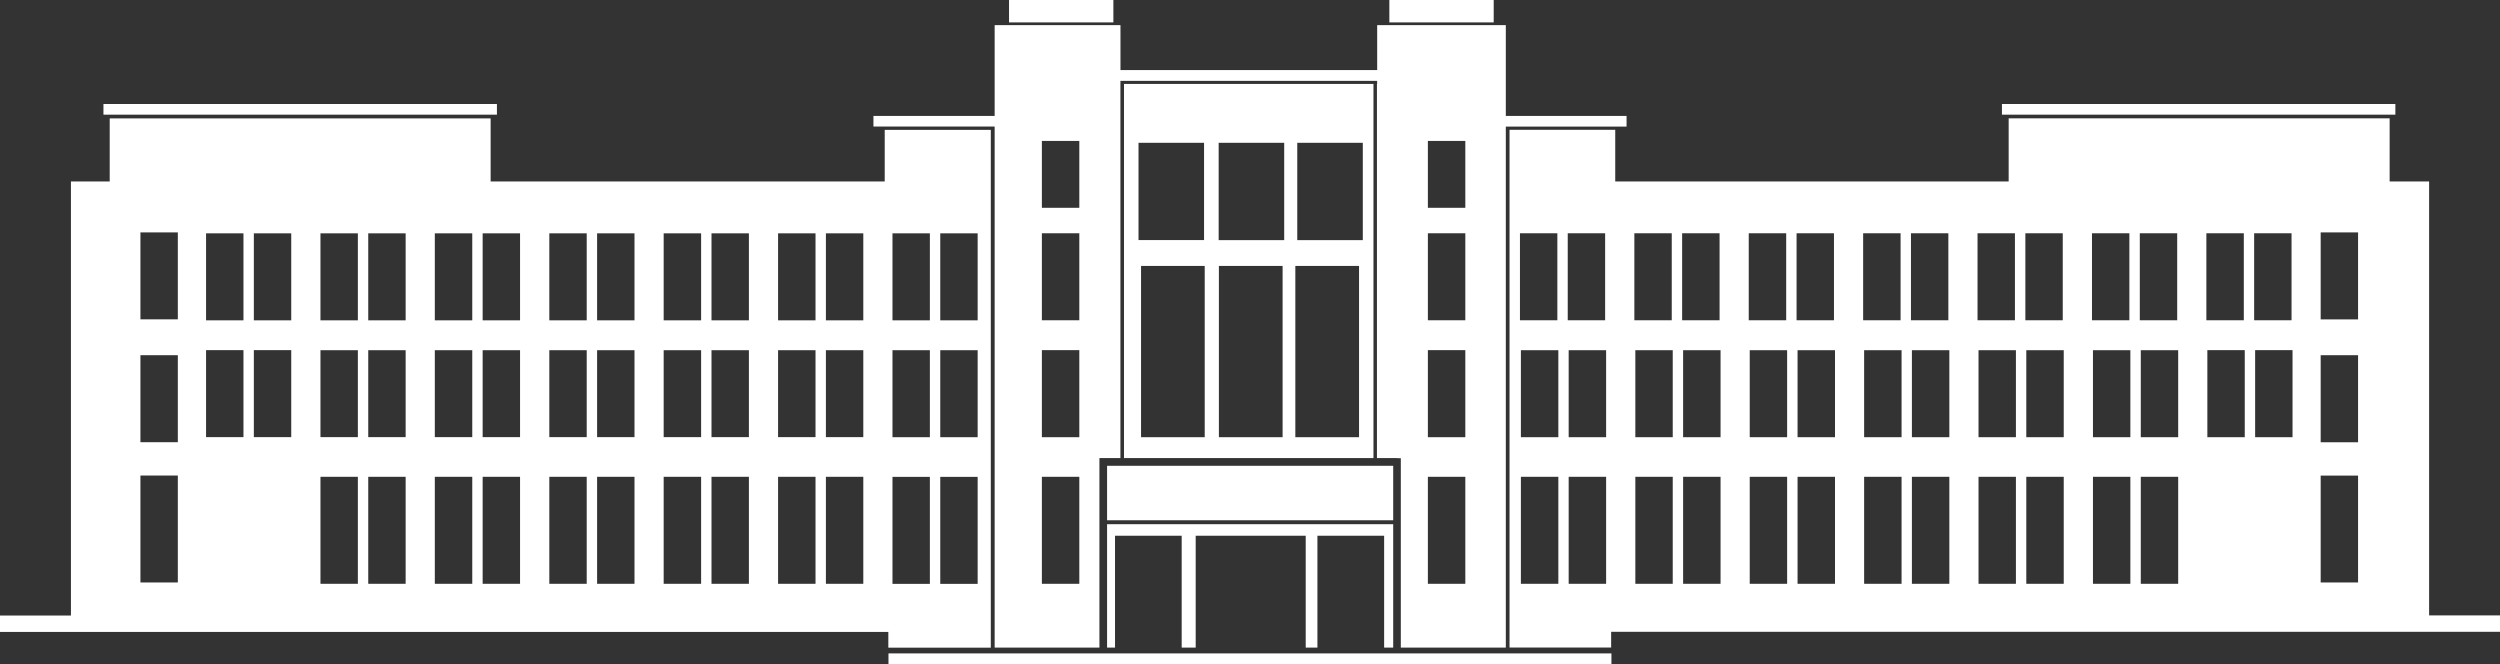 <?xml version="1.0" encoding="UTF-8"?>
<svg id="_레이어_2" data-name="레이어 2" xmlns="http://www.w3.org/2000/svg" viewBox="0 0 532.12 141.35">
  <rect x="0" y="0" width="532.12" height="141.35" fill="#333333" stroke="none"/>
  <defs>
    <style>
      .cls-1 {
        fill: #fff;
      }
    </style>
  </defs>
  <g id="_레이어_1-2" data-name="레이어 1">
    <path class="cls-1" d="M317.93,0h-22.21V4.77h22.21V0Zm199.1,131V38.62h-8.4v-13.43h-81.09v13.43h-83.74v-10.99h-22.5v110.2h21.63v-3.35h189.19v-3.49h-15.1ZM323.52,49.65h7.96v18.52h-7.96v-18.52Zm8.17,74.61h-7.97v-22.77h7.97v22.77Zm0-31.21h-7.97v-18.51h7.97v18.51Zm2-43.4h7.96v18.52h-7.96v-18.52Zm8.17,74.61h-7.97v-22.77h7.97v22.77Zm0-31.21h-7.97v-18.51h7.97v18.51Zm6.01-43.4h7.96v18.52h-7.96v-18.52Zm8.17,74.61h-7.96v-22.77h7.96v22.77Zm0-31.21h-7.96v-18.51h7.96v18.51Zm2-43.4h7.97v18.52h-7.97v-18.52Zm8.18,74.61h-7.97v-22.77h7.97v22.77Zm0-31.21h-7.97v-18.51h7.97v18.51Zm6-43.4h7.97v18.52h-7.97v-18.52Zm8.17,74.61h-7.96v-22.77h7.96v22.77Zm0-31.21h-7.96v-18.51h7.96v18.51Zm2.01-43.4h7.96v18.52h-7.96v-18.52Zm8.17,74.61h-7.96v-22.77h7.97v22.77h0Zm0-31.21h-7.96v-18.51h7.97v18.52h0Zm6-43.4h7.97v18.52h-7.97v-18.52Zm8.18,74.61h-7.97v-22.77h7.97v22.77Zm0-31.21h-7.97v-18.51h7.97v18.51Zm2-43.4h7.96v18.52h-7.96v-18.52Zm8.17,74.61h-7.97v-22.77h7.97v22.77Zm0-31.21h-7.97v-18.51h7.97v18.51Zm6-43.4h7.96v18.52h-7.96v-18.52Zm8.17,74.61h-7.96v-22.77h7.96v22.77Zm0-31.21h-7.96v-18.51h7.96v18.51Zm2.01-43.4h7.96v18.52h-7.96v-18.52Zm8.17,74.61h-7.97v-22.77h7.97v22.77Zm0-31.21h-7.97v-18.51h7.97v18.51Zm6.01-43.4h7.96v18.52h-7.96v-18.52Zm8.17,74.61h-7.96v-22.77h7.96v22.77Zm0-31.21h-7.96v-18.51h7.96v18.51Zm2.01-43.4h7.96v18.52h-7.96v-18.52Zm8.17,74.61h-7.96v-22.77h7.96v22.77Zm0-31.21h-7.96v-18.51h7.96v18.51Zm6-43.4h7.97v18.52h-7.97v-18.52Zm8.17,43.4h-7.96v-18.52h7.96v18.52Zm2-43.4h7.96v18.52h-7.96v-18.52Zm8.17,43.4h-7.96v-18.52h7.96v18.52Zm13.95,30.93h-7.96v-22.75h7.96v22.75Zm0-29.85h-7.96v-18.52h7.96v18.52Zm0-26.15h-7.96v-18.51h7.96v18.51ZM236.98,0h-22.21V4.77h22.21V0ZM509.85,22.13h-83.74v2.28h83.74v-2.28ZM189.11,141.35h153.88v-2.28H189.11v2.28Zm22.61-3.51h22.29v-40.31h.04v-.03h4.43V17.21h54.64v.66h-.04V97.5h4.35v.03h.73v40.31h22.35V26.94h25.7v-2.27h-25.7V5.35h-27.38V14.92h-54.64V5.35h-26.78V22.81h0v1.86h-25.8v2.27h25.8v110.9ZM303.92,30h7.97v14.23h-7.97v-14.23Zm0,19.65h7.97v18.52h-7.97v-18.52Zm0,24.88h7.97v18.52h-7.97v-18.52Zm0,26.96h7.97v22.77h-7.97v-22.77ZM221.76,30h7.97v14.23h-7.97v-14.23Zm0,19.65h7.97v18.52h-7.97v-18.52Zm0,24.88h7.97v18.52h-7.97v-18.52Zm0,26.96h7.97v22.77h-7.97v-22.77Zm-10.87,36.35V27.64h-22.58v10.99H104.43v-13.43H23.35v13.43H15.1v92.38H0v3.49H189.08v3.35h21.81Zm-173.04-13.87h-7.96v-22.75h7.96v22.75Zm0-29.85h-7.96v-18.52h7.96v18.52Zm0-26.15h-7.96v-18.51h7.96v18.51Zm13.97,25.08h-7.96v-18.52h7.96v18.52Zm0-24.87h-7.96v-18.52h7.96v18.52Zm10.18,24.87h-7.97v-18.52h7.96v18.52h0Zm0-24.87h-7.97v-18.52h7.96v18.52h0Zm14.17,56.08h-7.96v-22.77h7.96v22.77Zm0-31.21h-7.96v-18.51h7.96v18.51Zm0-24.87h-7.96v-18.52h7.96v18.52Zm10.17,56.08h-7.96v-22.77h7.96v22.77Zm0-31.21h-7.96v-18.51h7.96v18.51Zm0-24.87h-7.96v-18.52h7.96v18.52Zm14.18,56.08h-7.97v-22.77h7.97v22.77Zm0-31.21h-7.97v-18.51h7.97v18.51Zm0-24.87h-7.97v-18.52h7.97v18.52Zm10.17,56.08h-7.96v-22.77h7.96v22.77Zm0-31.21h-7.96v-18.51h7.96v18.51Zm0-24.87h-7.96v-18.52h7.96v18.52Zm14.19,56.08h-7.96v-22.77h7.96v22.77Zm0-31.21h-7.96v-18.51h7.96v18.51Zm0-24.87h-7.96v-18.52h7.96v18.52Zm10.17,56.08h-7.96v-22.77h7.96v22.77Zm0-31.21h-7.96v-18.51h7.96v18.51Zm0-24.87h-7.96v-18.52h7.96v18.52Zm14.18,56.08h-7.97v-22.77h7.97v22.77Zm0-31.21h-7.97v-18.51h7.97v18.51Zm0-24.87h-7.97v-18.52h7.97v18.52Zm10.17,56.08h-7.96v-22.77h7.96v22.77Zm0-31.21h-7.96v-18.51h7.96v18.51Zm0-24.87h-7.96v-18.52h7.96v18.52Zm14.18,56.08h-7.97v-22.77h7.97v22.77Zm0-31.21h-7.97v-18.51h7.97v18.51Zm0-24.87h-7.97v-18.52h7.97v18.52Zm10.17,56.08h-7.96v-22.77h7.96v22.77Zm0-31.21h-7.96v-18.51h7.96v18.51Zm0-24.87h-7.96v-18.52h7.96v18.52Zm16.38-18.52h7.96v18.52h-7.96v-18.52Zm0,24.88h7.96v18.52h-7.96v-18.52Zm0,26.96h7.96v22.77h-7.96v-22.77Zm-10.17-51.84h7.96v18.52h-7.96v-18.52Zm0,24.88h7.96v18.52h-7.96v-18.52Zm0,26.96h7.96v22.77h-7.96v-22.77ZM105.77,22.13H22.02v2.28H105.77v-2.28Zm190.77,115.71v-26.26h-60.9v26.26h1.69v-23.81h14.19v23.81h2.98v-23.81h23.42v23.81h2.49v-23.81h14.2v23.81h1.94Zm0-38.7h-60.9v11.59h60.9v-11.59ZM239.24,17.86V97.5h53.1V17.86h-53.1Zm3.09,12.53h13.95v20.71h-13.95V30.39Zm14.09,62.67h-13.55V56.61h13.55v36.44Zm16.58,0h-13.56V56.61h13.56v36.44Zm.34-41.95h-13.95V30.39h13.95v20.71Zm15.93,41.95h-13.56V56.61h13.56v36.44Zm.8-41.95h-13.95V30.39h13.95v20.71Z"/>
  </g>
</svg>